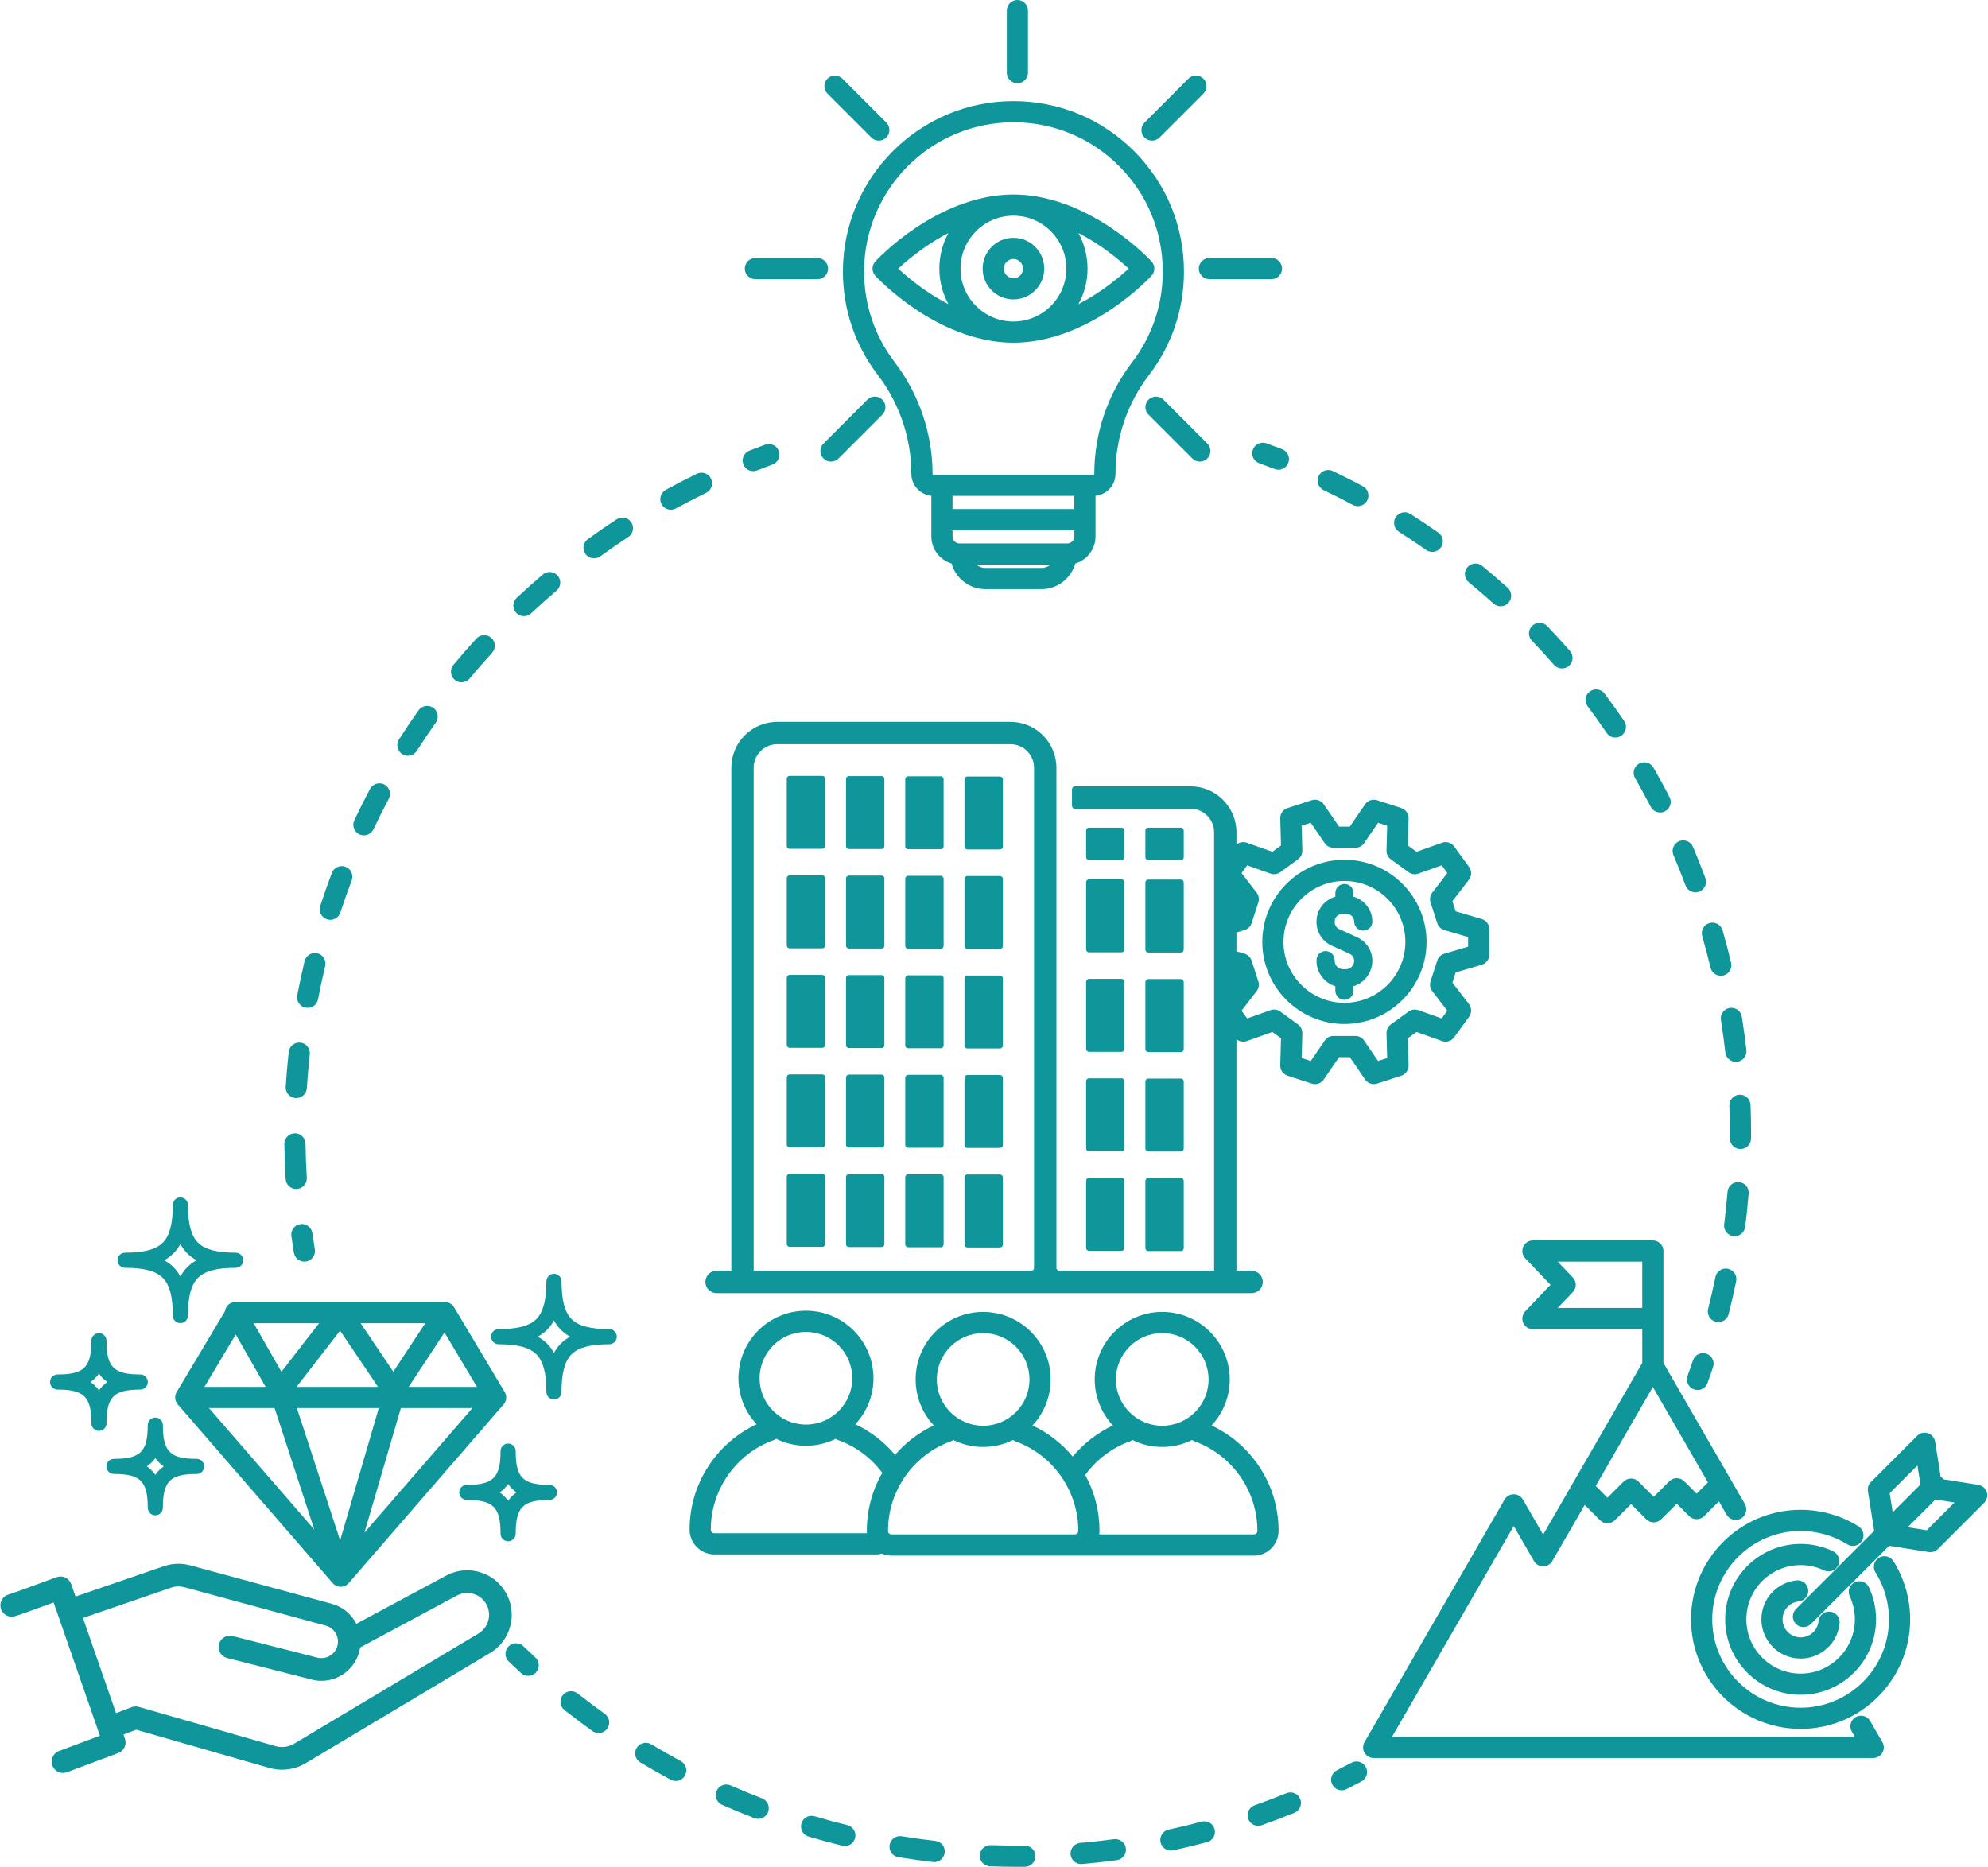 <?xml version="1.0" encoding="UTF-8" standalone="no"?><svg xmlns="http://www.w3.org/2000/svg" xmlns:xlink="http://www.w3.org/1999/xlink" fill="#0f969b" height="3588.2" preserveAspectRatio="xMidYMid meet" version="1" viewBox="89.9 205.9 3820.9 3588.2" width="3820.9" zoomAndPan="magnify"><g id="change1_1"><path d="M1670.32,1697.26h-62.81c-3.02,0-5.47,2.45-5.47,5.47v129.26c0,3.02,2.45,5.47,5.47,5.47h62.81c3.02,0,5.47-2.45,5.47-5.47 v-129.26C1675.79,1699.71,1673.34,1697.26,1670.32,1697.26z"/><path d="M1784.19,1697.67h-62.81c-3.02,0-5.47,2.45-5.47,5.47v129.26c0,3.02,2.45,5.47,5.47,5.47h62.81c3.02,0,5.47-2.45,5.47-5.47 v-129.26C1789.65,1700.12,1787.21,1697.67,1784.19,1697.67z"/><path d="M1898.05,1698.07h-62.81c-3.02,0-5.47,2.45-5.47,5.47v129.26c0,3.02,2.45,5.47,5.47,5.47h62.81c3.02,0,5.47-2.45,5.47-5.47 v-129.26C1903.52,1700.52,1901.07,1698.07,1898.05,1698.07z"/><path d="M2011.91,1698.48h-62.81c-3.02,0-5.47,2.45-5.47,5.47v129.26c0,3.02,2.45,5.47,5.47,5.47h62.81c3.02,0,5.47-2.45,5.47-5.47 v-129.26C2017.38,1700.93,2014.93,1698.48,2011.91,1698.48z"/><path d="M1670.32,1888.52h-62.81c-3.02,0-5.47,2.45-5.47,5.47v129.26c0,3.02,2.45,5.47,5.47,5.47h62.81c3.02,0,5.47-2.45,5.47-5.47 v-129.26C1675.79,1890.97,1673.34,1888.52,1670.32,1888.52z"/><path d="M1784.19,1888.92h-62.81c-3.02,0-5.47,2.45-5.47,5.47v129.26c0,3.02,2.45,5.47,5.47,5.47h62.81c3.02,0,5.47-2.45,5.47-5.47 v-129.26C1789.65,1891.37,1787.21,1888.92,1784.19,1888.92z"/><path d="M1898.05,1889.33h-62.81c-3.02,0-5.47,2.45-5.47,5.47v129.26c0,3.02,2.45,5.47,5.47,5.47h62.81c3.02,0,5.47-2.45,5.47-5.47 V1894.8C1903.52,1891.78,1901.07,1889.33,1898.05,1889.33z"/><path d="M2011.91,1889.73h-62.81c-3.02,0-5.47,2.45-5.47,5.47v129.26c0,3.02,2.45,5.47,5.47,5.47h62.81c3.02,0,5.47-2.45,5.47-5.47 V1895.2C2017.38,1892.18,2014.93,1889.73,2011.91,1889.73z"/><path d="M1670.32,2079.77h-62.81c-3.02,0-5.47,2.45-5.47,5.47v129.26c0,3.02,2.45,5.47,5.47,5.47h62.81c3.02,0,5.47-2.45,5.47-5.47 v-129.26C1675.79,2082.22,1673.34,2079.77,1670.32,2079.77z"/><path d="M1784.19,2080.18h-62.81c-3.02,0-5.47,2.45-5.47,5.47v129.26c0,3.02,2.45,5.47,5.47,5.47h62.81c3.02,0,5.47-2.45,5.47-5.47 v-129.26C1789.65,2082.63,1787.21,2080.18,1784.19,2080.18z"/><path d="M1898.05,2080.58h-62.81c-3.02,0-5.47,2.45-5.47,5.47v129.26c0,3.02,2.45,5.47,5.47,5.47h62.81c3.02,0,5.47-2.45,5.47-5.47 v-129.26C1903.52,2083.03,1901.07,2080.58,1898.05,2080.58z"/><path d="M2011.91,2080.99h-62.81c-3.02,0-5.47,2.45-5.47,5.47v129.26c0,3.02,2.45,5.47,5.47,5.47h62.81c3.02,0,5.47-2.45,5.47-5.47 v-129.26C2017.38,2083.44,2014.93,2080.99,2011.91,2080.99z"/><path d="M1670.32,2271.03h-62.81c-3.02,0-5.47,2.45-5.47,5.47v129.26c0,3.02,2.45,5.47,5.47,5.47h62.81c3.02,0,5.47-2.45,5.47-5.47 V2276.5C1675.79,2273.48,1673.34,2271.03,1670.32,2271.03z"/><path d="M1784.19,2271.43h-62.81c-3.02,0-5.47,2.45-5.47,5.47v129.26c0,3.02,2.45,5.47,5.47,5.47h62.81c3.02,0,5.47-2.45,5.47-5.47 V2276.9C1789.65,2273.88,1787.21,2271.43,1784.19,2271.43z"/><path d="M1898.05,2271.84h-62.81c-3.02,0-5.47,2.45-5.47,5.47v129.26c0,3.02,2.45,5.47,5.47,5.47h62.81c3.02,0,5.47-2.45,5.47-5.47 v-129.26C1903.52,2274.29,1901.07,2271.84,1898.05,2271.84z"/><path d="M2011.91,2272.24h-62.81c-3.02,0-5.47,2.45-5.47,5.47v129.26c0,3.02,2.45,5.47,5.47,5.47h62.81c3.02,0,5.47-2.45,5.47-5.47 v-129.26C2017.38,2274.69,2014.93,2272.24,2011.91,2272.24z"/><path d="M1670.32,2462.28h-62.81c-3.02,0-5.47,2.45-5.47,5.47v129.26c0,3.02,2.45,5.47,5.47,5.47h62.81c3.02,0,5.47-2.45,5.47-5.47 v-129.26C1675.79,2464.73,1673.34,2462.28,1670.32,2462.28z"/><path d="M1784.19,2462.69h-62.81c-3.02,0-5.47,2.45-5.47,5.47v129.26c0,3.02,2.45,5.47,5.47,5.47h62.81c3.02,0,5.47-2.45,5.47-5.47 v-129.26C1789.65,2465.14,1787.21,2462.69,1784.19,2462.69z"/><path d="M1898.05,2463.09h-62.81c-3.02,0-5.47,2.45-5.47,5.47v129.26c0,3.02,2.45,5.47,5.47,5.47h62.81c3.02,0,5.47-2.45,5.47-5.47 v-129.26C1903.52,2465.54,1901.07,2463.09,1898.05,2463.09z"/><path d="M2011.91,2463.5h-62.81c-3.02,0-5.47,2.45-5.47,5.47v129.26c0,3.02,2.45,5.47,5.47,5.47h62.81c3.02,0,5.47-2.45,5.47-5.47 v-129.26C2017.38,2465.95,2014.93,2463.5,2011.91,2463.5z"/><path d="M2177.43,2604.66c0,3.02,2.45,5.47,5.47,5.47h62.81c3.02,0,5.47-2.45,5.47-5.47V2475.4c0-3.02-2.45-5.47-5.47-5.47h-62.81 c-3.02,0-5.47,2.45-5.47,5.47V2604.66z"/><path d="M2291.29,2605.07c0,3.02,2.45,5.47,5.47,5.47h62.81c3.02,0,5.47-2.45,5.47-5.47v-129.26c0-3.02-2.45-5.47-5.47-5.47h-62.81 c-3.02,0-5.47,2.45-5.47,5.47V2605.07z"/><path d="M2177.43,2413.41c0,3.02,2.45,5.47,5.47,5.47h62.81c3.02,0,5.47-2.45,5.47-5.47v-129.26c0-3.02-2.45-5.47-5.47-5.47h-62.81 c-3.02,0-5.47,2.45-5.47,5.47V2413.41z"/><path d="M2291.29,2413.81c0,3.02,2.45,5.47,5.47,5.47h62.81c3.02,0,5.47-2.45,5.47-5.47v-129.26c0-3.02-2.45-5.47-5.47-5.47h-62.81 c-3.02,0-5.47,2.45-5.47,5.47V2413.81z"/><path d="M2177.43,2222.15c0,3.02,2.45,5.47,5.47,5.47h62.81c3.02,0,5.47-2.45,5.47-5.47v-129.26c0-3.02-2.45-5.47-5.47-5.47h-62.81 c-3.02,0-5.47,2.45-5.47,5.47V2222.15z"/><path d="M2291.29,2222.56c0,3.02,2.45,5.47,5.47,5.47h62.81c3.02,0,5.47-2.45,5.47-5.47V2093.3c0-3.02-2.45-5.47-5.47-5.47h-62.81 c-3.02,0-5.47,2.45-5.47,5.47V2222.56z"/><path d="M2177.43,2030.9c0,3.02,2.45,5.47,5.47,5.47h62.81c3.02,0,5.47-2.45,5.47-5.47v-129.26c0-3.02-2.45-5.47-5.47-5.47h-62.81 c-3.02,0-5.47,2.45-5.47,5.47V2030.9z"/><path d="M2291.29,2031.3c0,3.02,2.45,5.47,5.47,5.47h62.81c3.02,0,5.47-2.45,5.47-5.47v-129.26c0-3.02-2.45-5.47-5.47-5.47h-62.81 c-3.02,0-5.47,2.45-5.47,5.47V2031.3z"/><path d="M2182.9,1858.78h62.81c3.02,0,5.47-2.45,5.47-5.47v-51.06c0-3.02-2.45-5.47-5.47-5.47h-62.81c-3.02,0-5.47,2.45-5.47,5.47 v51.06C2177.43,1856.34,2179.88,1858.78,2182.9,1858.78z"/><path d="M2296.76,1859.19h62.81c3.02,0,5.47-2.45,5.47-5.47v-51.46c0-3.02-2.45-5.47-5.47-5.47h-62.81c-3.02,0-5.47,2.45-5.47,5.47 v51.46C2291.29,1856.74,2293.74,1859.19,2296.76,1859.19z"/><path d="M2155.47,3196h344.19c26.27,0,47.64-21.37,47.64-47.64c0-46.89-14.36-91.78-41.53-129.82 c-22.59-31.63-52.48-56.48-87.24-72.74c21.65-23.2,34.93-54.31,34.93-88.47c0-71.56-58.21-129.77-129.77-129.77 c-71.56,0-129.77,58.21-129.77,129.77c0,34.17,13.29,65.3,34.95,88.5c-29.68,13.97-56.22,34.51-77.26,59.78 c-21.13-25.51-47.41-45.84-77.28-59.81c21.65-23.2,34.93-54.31,34.93-88.47c0-71.56-58.21-129.77-129.77-129.77 c-71.55,0-129.77,58.21-129.77,129.77c0,34.16,13.28,65.28,34.93,88.47c-28.56,13.36-53.84,32.52-74.47,56.48 c-20.99-25.04-46.96-45.01-76.44-58.79c21.65-23.2,34.93-54.31,34.93-88.47c0-71.55-58.21-129.77-129.77-129.77 s-129.77,58.21-129.77,129.77c0,34.16,13.28,65.28,34.93,88.47c-34.76,16.25-64.65,41.11-87.24,72.73 c-27.17,38.04-41.53,82.93-41.53,129.82c0,26.27,21.37,47.64,47.64,47.64h313.31c2.9,0,5.66-0.62,8.16-1.71 c5.86,2.58,12.32,4.02,19.12,4.02H2155.47z M2323.71,2768.28c49.1,0,89.05,39.95,89.05,89.05c0,49.1-39.95,89.05-89.05,89.05 c-49.1,0-89.05-39.95-89.05-89.05C2234.66,2808.23,2274.61,2768.28,2323.71,2768.28z M2261.53,2976.31 c1.78-0.64,3.4-1.53,4.88-2.57c17.29,8.55,36.74,13.36,57.3,13.36c20.56,0,40.01-4.81,57.3-13.36c1.47,1.05,3.09,1.93,4.88,2.57 c72.2,26.1,120.7,95.24,120.7,172.04c0,3.82-3.1,6.92-6.92,6.92h-297.06c0.33-2.26,0.51-4.57,0.51-6.92 c0-37.97-9.42-74.63-27.43-107.41C2197.15,3011.47,2227.35,2988.67,2261.53,2976.31z M1979.51,2768.28 c49.1,0,89.05,39.95,89.05,89.05c0,49.1-39.95,89.05-89.05,89.05c-49.1,0-89.05-39.95-89.05-89.05 C1890.46,2808.23,1930.41,2768.28,1979.51,2768.28z M1638.92,2765.98c49.1,0,89.05,39.95,89.05,89.05 c0,49.1-39.95,89.05-89.05,89.05c-49.1,0-89.05-39.95-89.05-89.05C1549.87,2805.92,1589.82,2765.98,1638.92,2765.98z M1755.91,3148.36c0,1.56,0.08,3.09,0.23,4.61h-293.18c-3.82,0-6.92-3.1-6.92-6.92c0-76.81,48.51-145.95,120.7-172.04 c1.78-0.64,3.4-1.53,4.88-2.57c17.29,8.55,36.74,13.36,57.3,13.36c20.56,0,40.01-4.81,57.3-13.36c1.47,1.05,3.1,1.93,4.88,2.57 c33.84,12.23,62.98,33.95,84.52,62.88C1766.13,3070.68,1755.91,3108.81,1755.91,3148.36z M1796.63,3148.36 c0-76.81,48.51-145.95,120.7-172.04c1.78-0.64,3.4-1.53,4.88-2.57c17.29,8.55,36.74,13.36,57.3,13.36 c20.56,0,40.01-4.81,57.3-13.36c1.47,1.05,3.09,1.93,4.88,2.57c72.2,26.1,120.7,95.24,120.7,172.04c0,3.82-3.1,6.92-6.92,6.92 h-351.92C1799.74,3155.28,1796.63,3152.17,1796.63,3148.36z"/><path d="M2831.7,2016.32c0-87.03-70.8-157.84-157.84-157.84s-157.84,70.81-157.84,157.84c0,87.03,70.8,157.84,157.84,157.84 S2831.7,2103.35,2831.7,2016.32z M2673.86,2133.43c-64.58,0-117.11-52.54-117.11-117.11c0-64.58,52.54-117.11,117.11-117.11 s117.11,52.54,117.11,117.11C2790.98,2080.89,2738.44,2133.43,2673.86,2133.43z"/><path d="M2669.92,1962.47h7.89c8.16,0,14.79,6.64,14.79,14.79c0,9.64,7.81,17.45,17.45,17.45c9.64,0,17.45-7.81,17.45-17.45 c0-22.72-15.33-41.92-36.19-47.82v-7.07c0-9.64-7.81-17.45-17.45-17.45s-17.45,7.81-17.45,17.45v7.07 c-20.86,5.9-36.19,25.1-36.19,47.82v1.09c0,19.39,11.4,37.1,29.05,45.13l34.73,15.8c5.23,2.38,8.6,7.62,8.6,13.36 c0,8.95-7.28,16.24-16.24,16.24h-0.46c-0.67-0.08-1.35-0.13-2.04-0.13c-0.69,0-1.37,0.05-2.04,0.13h-0.46 c-8.95,0-16.24-7.28-16.24-16.24v-1.24c0-9.64-7.81-17.45-17.45-17.45s-17.45,7.81-17.45,17.45v1.24c0,23,15.26,42.49,36.19,48.9 v8.7c0,9.64,7.81,17.45,17.45,17.45s17.45-7.81,17.45-17.45v-8.7c20.93-6.41,36.19-25.91,36.19-48.9c0-19.39-11.4-37.1-29.05-45.13 l-34.73-15.8c-5.22-2.38-8.6-7.62-8.6-13.36v-1.09C2655.12,1969.11,2661.76,1962.47,2669.92,1962.47z"/><path d="M2684.14,2237.84l29.45,42.99c5.1,7.45,14.5,10.65,23.09,7.86l46.46-15.1c8.59-2.79,14.31-10.9,14.06-19.93l-1.44-52.09 l16.63-12.08l49.09,17.47c8.5,3.03,17.99,0.09,23.3-7.21l28.71-39.52c5.31-7.3,5.17-17.23-0.34-24.39l-31.78-41.3l6.35-19.54 l49.99-14.73c8.66-2.55,14.61-10.5,14.61-19.53v-48.85c0-9.03-5.95-16.98-14.61-19.53l-49.99-14.73l-6.35-19.54l31.78-41.29 c5.51-7.15,5.64-17.08,0.34-24.39l-28.71-39.52c-5.31-7.3-14.79-10.24-23.3-7.21l-49.09,17.47l-16.63-12.08l1.44-52.09 c0.25-9.03-5.47-17.14-14.06-19.93l-46.46-15.1c-8.59-2.79-17.99,0.41-23.09,7.86l-29.45,42.99h-20.55l-29.45-42.99 c-5.1-7.45-14.5-10.64-23.09-7.86l-46.46,15.1c-8.59,2.79-14.31,10.9-14.06,19.93l1.44,52.09l-16.62,12.08l-49.09-17.47 c-6.91-2.46-14.47-0.98-19.91,3.58v-23.6c0-48.76-39.53-88.29-88.29-88.29h-222.38c-3.02,0-5.47,2.45-5.47,5.47v32.01 c0,3.02,2.45,5.47,5.47,5.47h222.38c25.04,0,45.34,20.3,45.34,45.34v842.87h-297.62c-3.02,0-5.47-2.45-5.47-5.47v-961.39 c0-48.76-39.53-88.29-88.29-88.29h-448.24c-48.76,0-88.29,39.53-88.29,88.29v966.86h-28.36c-11.86,0-21.48,9.61-21.48,21.48 s9.61,21.48,21.48,21.48h1028.4c11.86,0,21.48-9.61,21.48-21.48s-9.62-21.48-21.48-21.48h-29.17v-445.14 c5.44,4.56,12.99,6.04,19.91,3.58l49.09-17.47l16.62,12.08l-1.44,52.09c-0.25,9.03,5.47,17.14,14.06,19.93l46.46,15.1 c2.07,0.67,4.19,1,6.29,1c6.58,0,12.93-3.2,16.8-8.85l29.45-42.99H2684.14z M2077.35,2643.05c0,3.02-2.45,5.47-5.47,5.47h-533.45 v-966.86c0-25.04,20.3-45.34,45.34-45.34h448.24c25.04,0,45.34,20.3,45.34,45.34V2643.05z M2466.34,1938.07l0.02,0.02l-0.02,0.06 V1938.07z M2466.34,2094.57v-0.08l0.02,0.06L2466.34,2094.57z M2636.06,2205.97l-26.91,39.28l-17.49-5.68l1.32-47.6 c0.19-6.71-2.95-13.09-8.39-17.04l-33.99-24.69c-5.43-3.95-12.46-4.96-18.79-2.71l-44.86,15.96l-10.81-14.88l29.04-37.73 c4.1-5.32,5.3-12.32,3.23-18.71l-12.98-39.95c-2.07-6.39-7.17-11.34-13.61-13.24l-15.47-4.56v-36.19l15.47-4.56 c6.44-1.9,11.54-6.85,13.61-13.24l12.98-39.95c2.08-6.39,0.87-13.39-3.23-18.71l-29.04-37.73l10.81-14.88l44.86,15.96 c6.33,2.25,13.36,1.24,18.79-2.71l33.99-24.69c5.43-3.95,8.57-10.32,8.38-17.04l-1.32-47.6l17.49-5.68l26.91,39.28 c3.8,5.54,10.08,8.85,16.8,8.85h42.01c6.72,0,13-3.31,16.8-8.85l26.91-39.28l17.49,5.68l-1.32,47.6 c-0.19,6.71,2.95,13.09,8.39,17.04l33.99,24.69c5.43,3.95,12.47,4.96,18.79,2.71l44.86-15.96l10.81,14.88l-29.04,37.73 c-4.1,5.32-5.3,12.32-3.23,18.71l12.98,39.96c2.08,6.39,7.17,11.34,13.61,13.24l45.67,13.45v18.4l-45.67,13.45 c-6.44,1.9-11.53,6.85-13.61,13.24l-12.98,39.96c-2.08,6.39-0.87,13.39,3.23,18.71l29.04,37.73l-10.81,14.88l-44.86-15.96 c-6.33-2.25-13.36-1.24-18.79,2.71l-33.99,24.69c-5.43,3.95-8.57,10.32-8.39,17.04l1.32,47.6l-17.49,5.68l-26.91-39.28 c-3.8-5.54-10.08-8.85-16.8-8.85h-42.01C2646.14,2197.12,2639.86,2200.43,2636.06,2205.97z"/><path d="M1061.5,3266.13c-11.37-19.2-29.49-33.02-51.01-38.91c-7.42-2.03-15.05-3.06-22.68-3.06c-14.22,0-28.38,3.64-40.91,10.49 l-172.1,92.39c-0.71-1.39-1.46-2.75-2.24-4.09c-10.04-17.03-26.08-29.27-45.16-34.45l-271.86-73.84 c-7.41-2.01-15.04-3.03-22.67-3.03c-9.54,0-18.99,1.58-28.07,4.71l-169.71,58.34l-8.32-23.95c-1.91-5.5-6.03-10.07-11.29-12.55 c-2.88-1.36-6.09-2.08-9.28-2.08c-2.6,0-5.15,0.46-7.59,1.36c-39.41,14.65-85.03,31.24-91.93,33.12 c-5.61,1.53-10.29,5.16-13.18,10.21c-2.89,5.05-3.63,10.92-2.1,16.54c2.58,9.45,11.22,16.06,21.01,16.06 c1.93,0,3.86-0.26,5.74-0.77c8.62-2.35,47.98-16.72,74.78-26.6l89,256.1l-78.61,29.43c-5.45,2.04-9.78,6.08-12.19,11.37 c-2.41,5.29-2.61,11.21-0.58,16.66c3.17,8.46,11.37,14.15,20.4,14.15c0,0,0,0,0,0c2.61,0,5.18-0.47,7.63-1.39l98.53-36.89 c11.17-4.18,16.86-16.28,12.94-27.55l-2.8-8.04l24.3-9.28l255.9,73.49c7.92,2.27,16.13,3.43,24.42,3.43 c16.1,0,31.87-4.34,45.61-12.55l353.32-211.22c19.88-11.52,34.04-30.1,39.87-52.33C1076.48,3309.12,1073.23,3285.94,1061.5,3266.13 z M1028.5,3320.35c-2.86,10.93-9.83,20.06-19.6,25.7l-353.8,211.5c-6.99,4.18-15.02,6.39-23.23,6.39c-4.22,0-8.4-0.59-12.42-1.74 l-262.89-75.5c-1.96-0.56-3.98-0.85-6.01-0.85c-2.67,0-5.28,0.48-7.78,1.43l-29.85,11.41l-63.55-182.88l169.57-58.29 c4.51-1.55,9.19-2.34,13.92-2.34c3.78,0,7.56,0.51,11.24,1.51l271.86,73.84c8.05,2.19,14.82,7.35,19.05,14.53 c4.24,7.19,5.48,15.61,3.49,23.71c-2.03,8.3-7.19,15.3-14.52,19.7c-4.96,2.98-10.59,4.55-16.29,4.55c-2.65,0-5.32-0.34-7.92-1 l-162.58-41.44c-1.77-0.45-3.58-0.68-5.39-0.68c-9.96,0-18.64,6.75-21.1,16.41c-1.44,5.64-0.59,11.5,2.38,16.5 c2.97,5,7.71,8.55,13.35,9.99l162.58,41.44c6.15,1.57,12.46,2.37,18.74,2.37c13.54,0,26.9-3.72,38.65-10.77 c17.37-10.43,29.6-27.01,34.42-46.69c0.53-2.17,0.97-4.38,1.31-6.61l185.58-99.63c6.19-3.39,13.15-5.19,20.13-5.19 c3.74,0,7.49,0.51,11.14,1.51c10.56,2.89,19.45,9.67,25.03,19.1C1029.77,3298.05,1031.36,3309.42,1028.5,3320.35z"/><path d="M543.25,2708.57c-3.7-0.16-7.49,0.67-10.94,2.64c-5.77,3.29-9.29,8.99-10.08,15.11l-92.77,155.24 c-0.07,0.11-0.13,0.23-0.19,0.35c-0.11,0.19-0.21,0.38-0.32,0.57c-0.13,0.24-0.25,0.48-0.36,0.73c-0.06,0.12-0.12,0.23-0.17,0.35 c-0.03,0.07-0.05,0.14-0.08,0.2c-0.12,0.26-0.22,0.52-0.33,0.79c-0.07,0.18-0.14,0.35-0.21,0.53c-0.1,0.27-0.19,0.55-0.27,0.83 c-0.05,0.17-0.11,0.34-0.16,0.52c-0.09,0.3-0.16,0.61-0.23,0.91c-0.04,0.15-0.08,0.3-0.11,0.45c-0.1,0.45-0.18,0.9-0.24,1.35 c-0.02,0.14-0.03,0.28-0.05,0.42c-0.04,0.32-0.08,0.64-0.1,0.96c-0.01,0.19-0.02,0.38-0.02,0.56c-0.01,0.28-0.03,0.55-0.03,0.82 c0,0.2,0.01,0.39,0.01,0.59c0.01,0.27,0.01,0.53,0.03,0.8c0.01,0.2,0.03,0.4,0.05,0.6c0.02,0.26,0.05,0.53,0.09,0.79 c0.03,0.2,0.06,0.4,0.09,0.59c0.04,0.26,0.09,0.52,0.14,0.78c0.04,0.2,0.08,0.4,0.13,0.59c0.06,0.25,0.12,0.51,0.19,0.76 c0.05,0.2,0.11,0.4,0.17,0.6c0.08,0.24,0.16,0.49,0.24,0.73c0.07,0.2,0.14,0.4,0.22,0.6c0.09,0.23,0.19,0.46,0.29,0.69 c0.09,0.2,0.17,0.4,0.27,0.6c0.1,0.22,0.22,0.44,0.33,0.66c0.1,0.2,0.2,0.4,0.31,0.6c0.03,0.05,0.06,0.11,0.09,0.17 c0.09,0.17,0.2,0.32,0.3,0.49c0.11,0.18,0.22,0.37,0.34,0.55c0.16,0.25,0.33,0.48,0.5,0.72c0.1,0.14,0.2,0.29,0.3,0.43 c0.26,0.34,0.53,0.68,0.8,1c0.03,0.03,0.05,0.06,0.08,0.09l0.01,0.01c0.01,0.01,0.02,0.02,0.02,0.03l297.68,343.43 c0.02,0.02,0.03,0.04,0.05,0.06l0.01,0.01c0.01,0.01,0.01,0.01,0.02,0.02c0.42,0.49,0.88,0.95,1.34,1.39 c0.13,0.12,0.26,0.24,0.39,0.36c0.39,0.35,0.8,0.69,1.22,1.01c0.11,0.08,0.22,0.17,0.33,0.26c0.52,0.38,1.06,0.74,1.61,1.07 c0.12,0.07,0.25,0.14,0.37,0.21c0.45,0.26,0.91,0.5,1.39,0.72c0.16,0.08,0.32,0.15,0.48,0.22c0.55,0.24,1.11,0.47,1.69,0.67 c0.04,0.01,0.08,0.03,0.13,0.05c0.62,0.21,1.26,0.38,1.9,0.52c0.16,0.04,0.32,0.06,0.48,0.1c0.5,0.1,1,0.18,1.51,0.25 c0.18,0.02,0.36,0.05,0.54,0.06c0.66,0.06,1.32,0.11,1.98,0.11c0,0,0,0,0,0c0,0,0,0,0,0s0,0,0,0c0.11,0,0.21,0,0.32,0 c0.6-0.01,1.2-0.05,1.79-0.11c0.12-0.01,0.24-0.03,0.36-0.05c0.55-0.07,1.09-0.15,1.62-0.26c0.18-0.04,0.36-0.08,0.53-0.12 c0.52-0.12,1.04-0.26,1.54-0.42c0.12-0.04,0.25-0.07,0.37-0.11c0.62-0.21,1.24-0.45,1.84-0.72c0.11-0.05,0.21-0.1,0.32-0.16 c0.49-0.23,0.96-0.48,1.43-0.75c0.16-0.09,0.32-0.19,0.49-0.29c0.46-0.28,0.91-0.58,1.34-0.89c0.1-0.07,0.2-0.14,0.3-0.21 c0.52-0.39,1.02-0.81,1.5-1.25c0.12-0.11,0.23-0.22,0.34-0.33c0.38-0.36,0.74-0.74,1.09-1.13c0.07-0.08,0.15-0.14,0.22-0.22 l297.74-343.49c0.01-0.01,0.02-0.02,0.03-0.03l0.01-0.01c0.03-0.03,0.05-0.06,0.08-0.09c0.28-0.32,0.55-0.66,0.8-1 c0.11-0.14,0.2-0.29,0.3-0.43c0.17-0.24,0.34-0.48,0.5-0.72c0.12-0.18,0.23-0.37,0.34-0.55c0.1-0.16,0.2-0.32,0.3-0.49 c0.03-0.05,0.06-0.11,0.09-0.17c0.11-0.2,0.21-0.4,0.31-0.6c0.11-0.22,0.22-0.44,0.33-0.66c0.09-0.2,0.18-0.4,0.27-0.6 c0.1-0.23,0.2-0.46,0.29-0.69c0.08-0.2,0.15-0.4,0.22-0.6c0.08-0.24,0.17-0.48,0.24-0.73c0.06-0.2,0.12-0.4,0.17-0.6 c0.07-0.25,0.13-0.5,0.19-0.76c0.05-0.2,0.09-0.4,0.13-0.59c0.05-0.26,0.1-0.52,0.14-0.78c0.03-0.2,0.06-0.4,0.09-0.59 c0.03-0.26,0.06-0.52,0.09-0.79c0.02-0.2,0.04-0.4,0.05-0.6c0.02-0.27,0.02-0.53,0.03-0.8c0-0.2,0.01-0.39,0.01-0.59 c0-0.28-0.02-0.55-0.03-0.82c-0.01-0.19-0.01-0.38-0.02-0.56c-0.02-0.32-0.06-0.64-0.1-0.96c-0.02-0.14-0.03-0.28-0.05-0.42 c-0.06-0.45-0.15-0.91-0.24-1.35c-0.03-0.15-0.07-0.3-0.11-0.45c-0.07-0.3-0.14-0.61-0.23-0.91c-0.05-0.17-0.11-0.34-0.16-0.52 c-0.09-0.28-0.18-0.56-0.27-0.83c-0.06-0.18-0.14-0.35-0.21-0.53c-0.1-0.26-0.21-0.53-0.33-0.79c-0.03-0.07-0.05-0.14-0.08-0.2 c-0.05-0.12-0.12-0.23-0.17-0.35c-0.12-0.24-0.24-0.49-0.36-0.73c-0.1-0.19-0.21-0.38-0.32-0.57c-0.07-0.11-0.12-0.23-0.19-0.35 l-97.47-163.11c-0.1-0.17-0.22-0.34-0.33-0.51c-0.11-0.17-0.22-0.35-0.33-0.52c-0.3-0.44-0.61-0.86-0.94-1.27 c-0.12-0.15-0.25-0.3-0.38-0.45c-0.28-0.33-0.57-0.65-0.87-0.96c-0.11-0.12-0.22-0.24-0.34-0.35c-0.41-0.4-0.84-0.79-1.28-1.15 c-0.11-0.09-0.22-0.18-0.33-0.26c-0.47-0.37-0.95-0.73-1.45-1.06c-0.01-0.01-0.02-0.02-0.03-0.02c0,0-0.01,0-0.01-0.01 c-0.51-0.34-1.04-0.64-1.58-0.93c-0.13-0.07-0.27-0.14-0.4-0.21c-0.51-0.26-1.02-0.5-1.55-0.71c-0.14-0.06-0.29-0.11-0.44-0.16 c-0.4-0.15-0.81-0.29-1.22-0.42c-0.2-0.06-0.39-0.12-0.59-0.18c-0.51-0.14-1.02-0.26-1.53-0.36c-0.19-0.04-0.39-0.06-0.59-0.1 c-0.39-0.06-0.77-0.12-1.16-0.16c-0.2-0.02-0.4-0.04-0.6-0.06c-0.5-0.04-1.01-0.06-1.52-0.06h-0.18c-0.03,0-0.05,0-0.08,0H544.41 C544.02,2708.53,543.64,2708.55,543.25,2708.57z M542.98,2770.97l57.48,100.67H482.82L542.98,2770.97z M491.53,2912.37h126.12 l76.36,233.59L491.53,2912.37z M743.62,3166.68l-83.13-254.31h157.45L743.62,3166.68z M790.41,3151.73l69.95-239.36h137.53 L790.41,3151.73z M1006.6,2871.65H875.39l68.79-104.46L1006.6,2871.65z M907.23,2749.25l-61.39,93.22l-62.85-93.22H907.23z M816.4,2871.65H659.83l83.73-108.03L816.4,2871.65z M703.17,2749.25l-72.37,93.38l-53.32-93.38H703.17z"/><path d="M330.31,2642.81c36.25,0,59.27,6.13,72.45,19.31c13.17,13.17,19.31,36.19,19.31,72.45c0,8.03,6.51,14.54,14.54,14.54 c8.03,0,14.54-6.51,14.54-14.54c0-36.25,6.13-59.28,19.31-72.45c13.17-13.17,36.19-19.31,72.45-19.31 c8.03,0,14.54-6.51,14.54-14.54s-6.51-14.54-14.54-14.54c-36.25,0-59.27-6.13-72.45-19.31c-13.17-13.17-19.31-36.19-19.31-72.45 c0-8.03-6.51-14.54-14.54-14.54c-8.03,0-14.54,6.51-14.54,14.54c0,36.25-6.13,59.27-19.31,72.45 c-13.17,13.17-36.19,19.31-72.45,19.31c-8.03,0-14.54,6.51-14.54,14.54S322.27,2642.81,330.31,2642.81z M436.6,2597.04 c7.34,13.6,17.63,23.89,31.23,31.23c-13.6,7.34-23.89,17.63-31.23,31.23c-7.34-13.6-17.63-23.89-31.23-31.23 C418.97,2620.93,429.26,2610.64,436.6,2597.04z"/><path d="M1260.9,2760.62c-36.25,0-59.27-6.13-72.45-19.31c-13.17-13.17-19.31-36.19-19.31-72.45c0-8.03-6.51-14.54-14.54-14.54 c-8.03,0-14.54,6.51-14.54,14.54c0,36.25-6.13,59.28-19.31,72.45c-13.17,13.17-36.19,19.31-72.45,19.31 c-8.03,0-14.54,6.51-14.54,14.54s6.51,14.54,14.54,14.54c36.25,0,59.27,6.13,72.45,19.31c13.17,13.17,19.31,36.19,19.31,72.45 c0,8.03,6.51,14.54,14.54,14.54c8.03,0,14.54-6.51,14.54-14.54c0-36.25,6.13-59.28,19.31-72.45 c13.17-13.17,36.19-19.31,72.45-19.31c8.03,0,14.54-6.51,14.54-14.54S1268.93,2760.62,1260.9,2760.62z M1154.6,2806.39 c-7.34-13.6-17.63-23.89-31.23-31.23c13.6-7.34,23.89-17.63,31.23-31.23c7.34,13.6,17.63,23.89,31.23,31.23 C1172.23,2782.5,1161.94,2792.79,1154.6,2806.39z"/><path d="M200.65,2876.84c50.94,0,64.89,13.95,64.89,64.89c0,8.03,6.51,14.54,14.54,14.54c8.03,0,14.54-6.51,14.54-14.54 c0-50.94,13.95-64.89,64.89-64.89c8.03,0,14.54-6.51,14.54-14.54c0-8.03-6.51-14.54-14.54-14.54c-50.94,0-64.89-13.95-64.89-64.89 c0-8.03-6.51-14.54-14.54-14.54c-8.03,0-14.54,6.51-14.54,14.54c0,50.94-13.95,64.89-64.89,64.89c-8.03,0-14.54,6.51-14.54,14.54 C186.1,2870.33,192.62,2876.84,200.65,2876.84z M272.76,2854.97c2.71-2.71,5.15-5.64,7.33-8.84c2.18,3.2,4.62,6.13,7.33,8.84 c2.71,2.71,5.64,5.15,8.84,7.33c-3.19,2.18-6.13,4.62-8.84,7.33c-2.71,2.71-5.15,5.64-7.33,8.84c-2.18-3.2-4.62-6.13-7.33-8.84 s-5.64-5.15-8.84-7.33C267.11,2860.12,270.05,2857.68,272.76,2854.97z"/><path d="M1145.93,3059.94c-50.94,0-64.89-13.95-64.89-64.89c0-8.03-6.51-14.54-14.54-14.54c-8.03,0-14.54,6.51-14.54,14.54 c0,50.94-13.95,64.89-64.89,64.89c-8.03,0-14.54,6.51-14.54,14.54c0,8.03,6.51,14.54,14.54,14.54c50.94,0,64.89,13.95,64.89,64.89 c0,8.03,6.51,14.54,14.54,14.54c8.03,0,14.54-6.51,14.54-14.54c0-50.94,13.95-64.89,64.89-64.89c8.03,0,14.54-6.51,14.54-14.54 C1160.47,3066.45,1153.96,3059.94,1145.93,3059.94z M1073.82,3081.81c-2.71,2.71-5.15,5.64-7.33,8.84 c-2.18-3.2-4.62-6.13-7.33-8.84c-2.71-2.71-5.64-5.15-8.84-7.33c3.19-2.18,6.13-4.62,8.84-7.33c2.71-2.71,5.15-5.64,7.33-8.84 c2.18,3.19,4.62,6.13,7.33,8.84s5.64,5.15,8.84,7.33C1079.46,3076.67,1076.53,3079.11,1073.82,3081.81z"/><path d="M402.95,2945.09c0-8.03-6.51-14.54-14.54-14.54c-8.03,0-14.54,6.51-14.54,14.54c0,50.94-13.95,64.89-64.89,64.89 c-8.03,0-14.54,6.51-14.54,14.54s6.51,14.54,14.54,14.54c50.94,0,64.89,13.95,64.89,64.89c0,8.03,6.51,14.54,14.54,14.54 c8.03,0,14.54-6.51,14.54-14.54c0-50.94,13.95-64.89,64.89-64.89c8.03,0,14.54-6.51,14.54-14.54s-6.51-14.54-14.54-14.54 C416.9,3009.98,402.95,2996.03,402.95,2945.09z M395.74,3031.85c-2.71,2.71-5.15,5.64-7.33,8.84c-2.18-3.19-4.62-6.13-7.33-8.84 c-2.71-2.71-5.64-5.15-8.84-7.33c3.19-2.18,6.13-4.62,8.84-7.33c2.71-2.71,5.15-5.64,7.33-8.84c2.18,3.2,4.62,6.13,7.33,8.84 s5.64,5.15,8.84,7.33C401.38,3026.71,398.45,3029.14,395.74,3031.85z"/><path d="M1777.13,926.78c41.52,54.33,64.39,121.76,64.39,189.86c0,22.01,16.9,40.15,38.4,42.13v78.2 c0,24.58,16.43,45.38,38.88,52.03c7.94,28.42,34.05,49.33,64.96,49.33h107.86c30.91,0,57.02-20.91,64.96-49.33 c22.45-6.65,38.88-27.45,38.88-52.03v-78.2c21.5-1.98,38.4-20.12,38.4-42.13v-0.77c0-67.77,22.76-134.78,64.09-188.69 c44.15-57.59,67.49-126.48,67.49-199.23c0-87.44-34.02-169.68-95.8-231.56c-61.77-61.87-143.94-96.03-231.36-96.19 c-0.2,0-0.39,0-0.59,0c-180.22,0-327.2,146.45-327.75,326.73C1709.73,799.87,1732.96,868.97,1777.13,926.78z M2091.63,1297.6 h-107.86c-6.59,0-12.64-2.4-17.3-6.37h142.47C2104.27,1295.2,2098.22,1297.6,2091.63,1297.6z M2154.75,1236.97 c0,7.47-6.08,13.54-13.54,13.54h-2.48h-202.05h-2.48c-7.47,0-13.54-6.07-13.54-13.54v-11.88h234.1V1236.97z M2154.75,1184.37 h-234.1v-25.42h234.1V1184.37z M2037.7,440.92c0.16,0,0.35,0,0.51,0c76.56,0.14,148.51,30.05,202.61,84.24 c54.1,54.19,83.9,126.21,83.9,202.79c0,63.7-20.43,124.03-59.08,174.45c-46.75,60.98-72.49,136.79-72.49,213.46v0.77 c0,0.88-0.72,1.6-1.6,1.6h-16.44h-274.82h-16.44c-0.88,0-1.6-0.72-1.6-1.6c0-76.98-25.84-153.19-72.75-214.58 c-38.67-50.61-59.01-111.12-58.82-175C1751.15,569.16,1879.86,440.92,2037.7,440.92z"/><path d="M2394,722.18c0,11.24,9.12,20.36,20.36,20.36h119.28c11.24,0,20.36-9.12,20.36-20.36c0-11.24-9.12-20.36-20.36-20.36 h-119.28C2403.11,701.82,2394,710.94,2394,722.18z"/><path d="M1541.75,742.54h119.28c11.24,0,20.36-9.12,20.36-20.36c0-11.24-9.12-20.36-20.36-20.36h-119.28 c-11.24,0-20.36,9.12-20.36,20.36C1521.39,733.43,1530.51,742.54,1541.75,742.54z"/><path d="M2326.06,974.13c-7.95-7.95-20.84-7.95-28.79,0c-7.95,7.95-7.95,20.84,0,28.79l84.35,84.35c3.98,3.98,9.19,5.96,14.4,5.96 c5.21,0,10.42-1.99,14.4-5.96c7.95-7.95,7.95-20.84,0-28.79L2326.06,974.13z"/><path d="M1764.58,470.24c3.98,3.98,9.19,5.96,14.4,5.96c5.21,0,10.42-1.99,14.4-5.96c7.95-7.95,7.95-20.84,0-28.79l-84.35-84.35 c-7.95-7.95-20.84-7.95-28.79,0c-7.95,7.95-7.95,20.84,0,28.79L1764.58,470.24z"/><path d="M2045.32,365.88c11.24,0,20.36-9.12,20.36-20.36V226.24c0-11.24-9.12-20.36-20.36-20.36s-20.36,9.12-20.36,20.36v119.28 C2024.96,356.77,2034.08,365.88,2045.32,365.88z"/><path d="M2304.04,476.2c5.21,0,10.42-1.99,14.4-5.96l84.35-84.35c7.95-7.95,7.95-20.84,0-28.79c-7.95-7.95-20.84-7.95-28.79,0 l-84.35,84.35c-7.95,7.95-7.95,20.84,0,28.79C2293.62,474.22,2298.83,476.2,2304.04,476.2z"/><path d="M1756.96,974.13l-84.35,84.35c-7.95,7.95-7.95,20.84,0,28.79c3.98,3.98,9.19,5.96,14.4,5.96s10.42-1.99,14.4-5.96 l84.35-84.35c7.95-7.95,7.95-20.84,0-28.79C1777.8,966.18,1764.91,966.18,1756.96,974.13z"/><path d="M1772.23,735.96c1.21,1.32,30.2,32.65,76.99,64.14c62.68,42.2,127.86,64.5,188.48,64.5s125.8-22.3,188.48-64.5 c46.78-31.5,75.77-62.83,76.99-64.14c7.16-7.79,7.16-19.76,0-27.55c-1.21-1.32-30.2-32.65-76.99-64.14 c-62.68-42.2-127.86-64.5-188.48-64.5s-125.8,22.3-188.48,64.5c-46.78,31.5-75.77,62.83-76.99,64.14 C1765.07,716.2,1765.07,728.17,1772.23,735.96z M2162.63,653.87c14.94,7.68,28.41,15.87,39.98,23.62 c24.79,16.61,44.35,33.39,56.53,44.69c-18.1,16.77-52.54,45.67-96.55,68.39c11.17-20.31,17.53-43.62,17.53-68.39 C2180.12,697.44,2173.77,674.16,2162.63,653.87z M2034.87,620.53c0.94-0.01,1.88-0.04,2.82-0.04c0.94,0,1.88,0.03,2.82,0.04 c54.77,1.5,98.87,46.52,98.87,101.66c0,56.08-45.62,101.7-101.7,101.7c-0.94,0-1.88-0.03-2.82-0.04 c-54.78-1.5-98.87-46.52-98.87-101.66C1936,667.05,1980.1,622.03,2034.87,620.53z M1872.79,677.49 c11.57-7.75,25.04-15.94,39.98-23.62c-11.14,20.29-17.49,43.58-17.49,68.32c0,24.74,6.35,48.02,17.49,68.32 c-14.94-7.68-28.41-15.87-39.98-23.62c-24.8-16.61-44.36-33.4-56.54-44.7C1828.43,710.88,1847.99,694.1,1872.79,677.49z"/><path d="M2037.7,781.38c32.64,0,59.2-26.56,59.2-59.2c0-32.64-26.56-59.2-59.2-59.2c-32.64,0-59.2,26.56-59.2,59.2 C1978.5,754.83,2005.06,781.38,2037.7,781.38z M2037.7,703.71c10.19,0,18.48,8.29,18.48,18.48c0,10.19-8.29,18.48-18.48,18.48 s-18.48-8.29-18.48-18.48C2019.22,712,2027.51,703.71,2037.7,703.71z"/><path d="M3684.3,3513.78c-5.62-9.74-18.07-13.08-27.81-7.45c-9.74,5.62-13.08,18.07-7.45,27.81l5.85,10.13h-889.54l233.92-405.16 l38.89,67.35c3.64,6.3,10.36,10.18,17.63,10.18s14-3.88,17.63-10.18l62.31-107.92l29.31,29.31c3.98,3.98,9.19,5.96,14.4,5.96 s10.42-1.99,14.4-5.96l30.95-30.95l29.2,29.2c7.95,7.95,20.84,7.95,28.79,0l29.86-29.86l23.8,23.8c3.82,3.82,9,5.96,14.4,5.96 c5.4,0,10.58-2.15,14.4-5.96l28.35-28.35l14.76,25.57c5.62,9.74,18.07,13.08,27.81,7.45c9.74-5.62,13.08-18.07,7.45-27.81 L3287,2825.63v-215.1c0-11.24-9.12-20.36-20.36-20.36h-230.48c-8.15,0-15.51,4.86-18.72,12.35c-3.21,7.49-1.64,16.17,3.99,22.07 l48.55,50.86l-48.54,50.86c-5.63,5.89-7.2,14.58-3.99,22.07c3.21,7.49,10.57,12.35,18.72,12.35h210.12v64.91l-190.49,329.94 l-38.89-67.35c-3.64-6.3-10.36-10.18-17.63-10.18s-14,3.88-17.63,10.18l-269.18,466.24c-3.64,6.3-3.64,14.06,0,20.36 s10.36,10.18,17.63,10.18h960.07c7.27,0,14-3.88,17.63-10.18c3.64-6.3,3.64-14.06,0-20.36L3684.3,3513.78z M3083.74,2719.99 l29.11-30.5c7.51-7.87,7.51-20.25,0-28.12l-29.11-30.5h162.54v89.11H3083.74z M3266.64,2871.8l105.9,183.42 c-0.23,0.21-0.46,0.4-0.68,0.62l-21.01,21.01l-23.8-23.8c-3.82-3.82-9-5.96-14.4-5.96s-10.58,2.15-14.4,5.96l-29.86,29.86 l-29.2-29.2c-7.95-7.95-20.84-7.95-28.79,0l-30.95,30.95l-22.62-22.62L3266.64,2871.8z"/><path d="M3547.06,3284.05c11.19-1.14,19.33-11.13,18.2-22.31c-1.14-11.19-11.12-19.34-22.31-18.2 c-38.57,3.92-67.66,36.14-67.66,74.95c0,41.54,33.8,75.34,75.34,75.34c38.9,0,71.13-29.16,74.97-67.84 c1.11-11.19-7.06-21.16-18.25-22.27c-11.2-1.11-21.16,7.06-22.27,18.25c-1.76,17.75-16.57,31.13-34.44,31.13 c-19.09,0-34.62-15.53-34.62-34.61C3516.01,3300.65,3529.36,3285.84,3547.06,3284.05z"/><path d="M3622.75,3214.78c4.86-10.14,0.57-22.3-9.57-27.16c-19.62-9.39-40.66-14.15-62.55-14.15 c-79.96,0-145.01,65.05-145.01,145.01c0,79.96,65.05,145,145.01,145c79.96,0,145-65.05,145-145c0-21.56-4.62-42.31-13.74-61.69 c-4.79-10.17-16.92-14.54-27.09-9.75c-10.17,4.79-14.54,16.92-9.75,27.09c6.55,13.91,9.87,28.83,9.87,44.34 c0,57.5-46.78,104.28-104.28,104.28s-104.28-46.78-104.28-104.28c0-57.5,46.78-104.28,104.28-104.28 c15.75,0,30.88,3.42,44.97,10.16C3605.74,3229.22,3617.89,3224.93,3622.75,3214.78z"/><path d="M3700.96,3200.17c-9.52,5.98-12.39,18.55-6.41,28.07c16.96,26.99,25.92,58.19,25.92,90.24 c0,93.66-76.19,169.85-169.85,169.85s-169.85-76.19-169.85-169.85s76.19-169.85,169.85-169.85c31.86,0,62.91,8.87,89.79,25.65 c9.54,5.95,22.1,3.05,28.05-6.49c5.95-9.54,3.05-22.1-6.49-28.05c-33.35-20.82-71.86-31.82-111.36-31.82 c-116.11,0-210.57,94.46-210.57,210.57c0,116.11,94.46,210.57,210.57,210.57c116.11,0,210.57-94.46,210.57-210.57 c0-39.72-11.12-78.42-32.16-111.9C3723.05,3197.06,3710.48,3194.19,3700.96,3200.17z"/><path d="M3908.41,3073.74c-2.37-7.28-8.62-12.62-16.18-13.82l-67.04-10.6c-0.71-1.05-1.52-2.05-2.45-2.98 c-0.93-0.93-1.93-1.74-2.98-2.45l-10.6-67.04c-1.2-7.56-6.53-13.82-13.82-16.18c-7.28-2.37-15.28-0.45-20.69,4.97l-88.96,88.96 c-4.61,4.61-6.73,11.14-5.71,17.58l12.03,76.11l-150.35,150.35c-7.95,7.95-7.95,20.84,0,28.79c3.98,3.98,9.19,5.96,14.4,5.96 s10.42-1.99,14.4-5.96l150.35-150.35l76.11,12.03c1.06,0.17,2.12,0.25,3.18,0.25c5.36,0,10.55-2.12,14.4-5.96l88.96-88.96 C3908.86,3089.01,3910.78,3081.02,3908.41,3073.74z M3721.82,3076.05l53.36-53.36l5.79,36.62l-53.36,53.36L3721.82,3076.05z M3793.02,3147.26l-36.62-5.79l53.36-53.36l36.62,5.79L3793.02,3147.26z"/><path d="M674.86,2630.9c1.09,0,2.2-0.09,3.31-0.27c11.1-1.82,18.62-12.28,16.81-23.38c-1.69-10.32-3.28-20.81-4.73-31.16 c-1.56-11.14-11.85-18.9-22.99-17.34c-11.14,1.56-18.9,11.85-17.34,22.99c1.49,10.66,3.13,21.46,4.87,32.09 C656.42,2623.81,665.06,2630.9,674.86,2630.9z"/><path d="M1379.31,1185.66c3.31,0,6.66-0.81,9.77-2.51c19.01-10.42,38.52-20.51,57.99-29.99c10.11-4.93,14.31-17.11,9.39-27.22 c-4.92-10.11-17.11-14.31-27.22-9.39c-20.05,9.77-40.15,20.16-59.72,30.89c-9.86,5.4-13.48,17.78-8.07,27.64 C1365.14,1181.84,1372.11,1185.66,1379.31,1185.66z"/><path d="M1275.11,1204.07c-18.67,12.21-37.31,25.05-55.39,38.15c-9.11,6.6-11.14,19.33-4.54,28.43c3.98,5.5,10.2,8.42,16.51,8.42 c4.14,0,8.32-1.26,11.93-3.87c17.57-12.73,35.66-25.19,53.79-37.05c9.41-6.16,12.05-18.77,5.89-28.19 C1297.14,1200.55,1284.52,1197.91,1275.11,1204.07z"/><path d="M780.61,1809.54c2.81,1.33,5.78,1.96,8.69,1.96c7.63,0,14.94-4.31,18.42-11.66c9.28-19.61,19.16-39.27,29.37-58.42 c5.29-9.92,1.53-22.26-8.39-27.55c-9.92-5.29-22.26-1.53-27.55,8.39c-10.52,19.73-20.69,39.97-30.25,60.17 C766.11,1792.59,770.45,1804.73,780.61,1809.54z"/><path d="M677.38,2142.84c1.29,0.25,2.57,0.36,3.83,0.36c9.58,0,18.12-6.79,19.98-16.55c4.06-21.31,8.69-42.8,13.77-63.87 c2.63-10.93-4.09-21.93-15.03-24.56c-10.93-2.63-21.93,4.1-24.56,15.03c-5.23,21.7-10,43.83-14.18,65.78 C659.09,2130.08,666.33,2140.74,677.38,2142.84z"/><path d="M718.4,1972.95c2.1,0.68,4.22,1.01,6.31,1.01c8.58,0,16.55-5.46,19.35-14.06c6.73-20.64,14.05-41.39,21.77-61.69 c4-10.51-1.29-22.27-11.8-26.27c-10.51-4-22.27,1.29-26.27,11.8c-7.95,20.9-15.49,42.28-22.42,63.54 C701.87,1957.98,707.71,1969.47,718.4,1972.95z"/><path d="M658.07,2316.52c0.43,0.03,0.87,0.04,1.29,0.04c10.66,0,19.62-8.3,20.3-19.09c1.36-21.67,3.26-43.57,5.64-65.1 c1.24-11.18-6.82-21.24-18-22.47c-11.18-1.24-21.24,6.82-22.47,18c-2.45,22.17-4.4,44.72-5.8,67.03 C638.32,2306.14,646.85,2315.81,658.07,2316.52z"/><path d="M1096.87,1390.23c4.98,0,9.98-1.82,13.91-5.49c15.84-14.82,32.24-29.45,48.76-43.5c8.57-7.28,9.61-20.13,2.32-28.7 c-7.29-8.57-20.14-9.6-28.7-2.32c-17.01,14.46-33.9,29.53-50.2,44.79c-8.21,7.68-8.64,20.57-0.96,28.78 C1086.01,1388.07,1091.43,1390.23,1096.87,1390.23z"/><path d="M659.21,2491.3c0.42,0,0.84-0.01,1.27-0.04c11.22-0.69,19.76-10.34,19.08-21.57c-1.33-21.62-2.16-43.6-2.47-65.32 c-0.16-11.15-9.24-20.07-20.35-20.07c-0.1,0-0.2,0-0.29,0c-11.24,0.16-20.23,9.4-20.07,20.65c0.32,22.35,1.17,44.98,2.54,67.24 C639.57,2482.98,648.54,2491.3,659.21,2491.3z"/><path d="M862.94,1655.32c3.39,2.17,7.19,3.2,10.93,3.2c6.72,0,13.3-3.33,17.18-9.41c11.67-18.29,23.94-36.54,36.47-54.26 c6.49-9.18,4.32-21.89-4.86-28.38c-9.18-6.49-21.89-4.32-28.38,4.86c-12.9,18.24-25.54,37.04-37.56,55.87 C850.68,1636.68,853.46,1649.27,862.94,1655.32z"/><path d="M963.96,1512.67c3.8,3.16,8.42,4.7,13,4.7c5.84,0,11.64-2.5,15.67-7.35c13.86-16.68,28.32-33.25,42.96-49.26 c7.59-8.3,7.02-21.18-1.28-28.77c-8.3-7.59-21.18-7.02-28.77,1.28c-15.08,16.48-29.96,33.54-44.23,50.72 C954.13,1492.64,955.31,1505.48,963.96,1512.67z"/><path d="M1537.63,1111.51c2.48,0,5-0.46,7.44-1.42c9.76-3.84,19.67-7.6,29.47-11.2c10.56-3.87,15.98-15.57,12.11-26.13 c-3.87-10.56-15.57-15.98-26.13-12.11c-10.09,3.7-20.3,7.58-30.35,11.53c-10.46,4.11-15.61,15.93-11.5,26.4 C1521.83,1106.62,1529.51,1111.51,1537.63,1111.51z"/><path d="M2687.51,3594.01c-9.24,4.91-18.66,9.78-28,14.48c-10.05,5.05-14.1,17.29-9.05,27.33c3.58,7.12,10.75,11.22,18.21,11.22 c3.07,0,6.19-0.7,9.12-2.17c9.62-4.83,19.32-9.85,28.84-14.91c9.93-5.28,13.7-17.61,8.42-27.54 C2709.77,3592.5,2697.44,3588.73,2687.51,3594.01z"/><path d="M2562.34,3652.62c-20.05,8.18-40.57,15.97-60.97,23.17c-10.6,3.74-16.17,15.37-12.43,25.97 c2.95,8.36,10.81,13.59,19.2,13.59c2.25,0,4.53-0.38,6.77-1.17c21.02-7.41,42.15-15.44,62.8-23.86 c10.41-4.24,15.41-16.13,11.17-26.54C2584.63,3653.37,2572.75,3648.38,2562.34,3652.62z"/><path d="M1718.48,3714.02c-21.02-5.16-42.21-10.9-62.96-17.06c-10.78-3.2-22.11,2.94-25.31,13.72 c-3.2,10.78,2.94,22.11,13.72,25.31c21.38,6.35,43.2,12.26,64.85,17.57c1.63,0.4,3.26,0.59,4.87,0.59 c9.16,0,17.48-6.22,19.76-15.51C1736.09,3727.72,1729.4,3716.7,1718.48,3714.02z"/><path d="M1887.7,3744.37c-21.53-2.48-43.27-5.5-64.62-9c-11.09-1.81-21.57,5.71-23.38,16.81c-1.82,11.1,5.71,21.57,16.81,23.38 c21.98,3.6,44.37,6.71,66.54,9.26c0.79,0.09,1.57,0.14,2.35,0.14c10.2,0,19.01-7.66,20.2-18.04 C1906.89,3755.75,1898.87,3745.65,1887.7,3744.37z"/><path d="M2230.89,3741c-21.44,2.9-43.26,5.32-64.83,7.19c-11.2,0.97-19.49,10.84-18.52,22.05c0.92,10.6,9.81,18.6,20.26,18.6 c0.59,0,1.19-0.03,1.79-0.08c22.22-1.93,44.68-4.42,66.76-7.41c11.14-1.51,18.96-11.76,17.45-22.9 C2252.28,3747.31,2242.02,3739.5,2230.89,3741z"/><path d="M2399.41,3707.31c-20.9,5.57-42.24,10.72-63.41,15.29c-10.99,2.37-17.98,13.21-15.61,24.2 c2.06,9.54,10.5,16.07,19.88,16.07c1.42,0,2.87-0.15,4.32-0.46c21.81-4.71,43.78-10,65.31-15.74c10.87-2.9,17.33-14.05,14.43-24.92 C2421.44,3710.87,2410.29,3704.41,2399.41,3707.31z"/><path d="M1554.47,3662.57c-20.19-7.77-40.48-16.14-60.31-24.88c-10.29-4.54-22.31,0.13-26.84,10.42 c-4.54,10.29,0.13,22.31,10.42,26.84c20.42,9,41.31,17.62,62.11,25.62c2.4,0.92,4.88,1.36,7.31,1.36c8.18,0,15.89-4.97,19.01-13.06 C1570.2,3678.39,1564.96,3666.61,1554.47,3662.57z"/><path d="M1398.26,3590.84c-19.07-10.26-38.15-21.12-56.7-32.27c-9.64-5.79-22.15-2.68-27.94,6.96c-5.79,9.64-2.68,22.15,6.96,27.94 c19.1,11.49,38.75,22.67,58.39,33.23c3.07,1.65,6.37,2.43,9.63,2.43c7.25,0,14.27-3.88,17.95-10.72 C1411.87,3608.52,1408.16,3596.17,1398.26,3590.84z"/><path d="M1252.29,3500.06c-17.63-12.57-35.2-25.73-52.22-39.11c-8.84-6.96-21.64-5.43-28.59,3.41c-6.95,8.84-5.43,21.64,3.41,28.59 c17.52,13.78,35.61,27.33,53.76,40.27c3.58,2.55,7.71,3.78,11.8,3.78c6.36,0,12.63-2.97,16.6-8.54 C1263.58,3519.3,1261.45,3506.58,1252.29,3500.06z"/><path d="M2059.63,3753.33c-0.07,0-0.13,0-0.2,0c-21.66,0.21-43.63-0.09-65.24-0.89c-11.25-0.38-20.69,8.35-21.1,19.59 c-0.42,11.24,8.35,20.69,19.59,21.1c17.6,0.65,35.49,0.98,53.17,0.98c4.67,0,9.33-0.02,13.98-0.07 c11.24-0.11,20.27-9.31,20.16-20.56C2079.88,3762.32,2070.78,3753.33,2059.63,3753.33z"/><path d="M1095.88,3370.13c-8.1-7.8-20.98-7.57-28.79,0.53c-7.8,8.1-7.57,20.99,0.53,28.79c7.78,7.49,15.72,14.98,23.63,22.26 c3.91,3.6,8.86,5.38,13.79,5.38c5.49,0,10.97-2.21,14.98-6.57c7.62-8.27,7.09-21.15-1.19-28.77 C1111.15,3384.68,1103.43,3377.41,1095.88,3370.13z"/><path d="M2497.84,1070.28c-3.81,10.58,1.67,22.25,12.25,26.06c9.84,3.55,19.77,7.26,29.53,11.03c2.42,0.94,4.9,1.38,7.34,1.38 c8.16,0,15.87-4.95,18.99-13.02c4.06-10.49-1.16-22.28-11.64-26.34c-10.05-3.89-20.28-7.71-30.41-11.36 C2513.32,1054.22,2501.66,1059.7,2497.84,1070.28z"/><path d="M3397.5,2166.63c3.29,20.55,6.14,41.47,8.49,62.19c1.18,10.4,9.99,18.07,20.21,18.07c0.76,0,1.54-0.04,2.32-0.13 c11.17-1.26,19.21-11.35,17.94-22.52c-2.42-21.34-5.35-42.88-8.74-64.04c-1.78-11.1-12.21-18.66-23.32-16.89 C3403.28,2145.08,3395.72,2155.52,3397.5,2166.63z"/><path d="M3361.54,2005.3c5.75,19.98,11.11,40.37,15.93,60.6c2.23,9.35,10.58,15.64,19.79,15.64c1.56,0,3.15-0.18,4.74-0.56 c10.94-2.61,17.69-13.59,15.09-24.53c-4.97-20.84-10.49-41.84-16.41-62.42c-3.11-10.81-14.39-17.04-25.2-13.94 C3364.67,1983.21,3358.43,1994.49,3361.54,2005.3z"/><path d="M3444.1,2564.29c2.71-21.28,4.96-42.91,6.7-64.31c0.91-11.21-7.44-21.03-18.65-21.94c-11.19-0.91-21.03,7.44-21.94,18.65 c-1.69,20.78-3.87,41.8-6.5,62.46c-1.42,11.16,6.47,21.35,17.63,22.77c0.87,0.11,1.74,0.16,2.6,0.16 C3434.02,2582.08,3442.79,2574.57,3444.1,2564.29z"/><path d="M3413.72,2331.24c0.68,17.66,1.02,35.58,1.02,53.27c0,3.18-0.01,6.36-0.03,9.53c-0.07,11.24,8.98,20.42,20.22,20.5 c0.05,0,0.09,0,0.14,0c11.18,0,20.28-9.03,20.36-20.22c0.02-3.27,0.03-6.54,0.03-9.81c0-18.21-0.35-36.65-1.05-54.83 c-0.43-11.24-9.88-20.01-21.12-19.57C3422.05,2310.54,3413.29,2320,3413.72,2331.24z"/><path d="M3329.44,1907.77c3.05,8.2,10.82,13.28,19.09,13.28c2.36,0,4.75-0.41,7.09-1.28c10.54-3.92,15.91-15.64,11.99-26.18 c-7.46-20.07-15.49-40.26-23.88-60c-4.4-10.35-16.36-15.17-26.7-10.78c-10.35,4.4-15.17,16.35-10.77,26.7 C3314.4,1868.69,3322.2,1888.28,3329.44,1907.77z"/><path d="M3392.65,2747.06c9.1,0,17.39-6.14,19.72-15.36c5.27-20.79,10.12-42,14.43-63.04c2.26-11.02-4.85-21.78-15.86-24.03 c-11.01-2.25-21.77,4.85-24.03,15.86c-4.18,20.43-8.89,41.02-14.01,61.2c-2.76,10.9,3.84,21.98,14.74,24.74 C3389.32,2746.85,3391,2747.06,3392.65,2747.06z"/><path d="M2778.74,1228.13c17.59,11.17,35.16,22.9,52.23,34.88c3.56,2.5,7.64,3.69,11.67,3.69c6.41,0,12.73-3.02,16.69-8.67 c6.46-9.21,4.23-21.9-4.98-28.36c-17.58-12.33-35.67-24.41-53.78-35.92c-9.49-6.03-22.07-3.22-28.1,6.27 C2766.44,1209.52,2769.25,1222.1,2778.74,1228.13z"/><path d="M2912.81,1325.1c16.11,13.2,32.14,26.96,47.65,40.9c3.89,3.49,8.75,5.22,13.6,5.22c5.58,0,11.13-2.28,15.15-6.75 c7.51-8.36,6.83-21.24-1.54-28.75c-15.97-14.35-32.47-28.51-49.06-42.1c-8.7-7.13-21.53-5.85-28.65,2.85 C2902.84,1305.14,2904.11,1317.97,2912.81,1325.1z"/><path d="M3262.56,1756.6c3.62,7,10.73,11.01,18.1,11.01c3.15,0,6.35-0.73,9.33-2.28c9.99-5.17,13.9-17.45,8.73-27.44 c-9.85-19.04-20.27-38.11-30.98-56.68c-5.62-9.74-18.07-13.08-27.81-7.46c-9.74,5.62-13.08,18.07-7.46,27.81 C3242.88,1719.59,3253,1738.11,3262.56,1756.6z"/><path d="M2633.95,1148.02c18.81,8.96,37.67,18.49,56.07,28.32c3.06,1.63,6.34,2.41,9.58,2.41c7.27,0,14.31-3.91,17.98-10.77 c5.3-9.92,1.56-22.25-8.36-27.55c-18.95-10.13-38.38-19.94-57.75-29.17c-10.15-4.84-22.3-0.53-27.14,9.62 C2619.49,1131.04,2623.8,1143.19,2633.95,1148.02z"/><path d="M3177.86,1614.58c3.94,5.78,10.33,8.9,16.84,8.9c3.95,0,7.94-1.15,11.45-3.54c9.29-6.33,11.69-19,5.36-28.29 c-12.07-17.71-24.72-35.4-37.6-52.55c-6.75-8.99-19.51-10.81-28.51-4.06c-8.99,6.75-10.81,19.51-4.06,28.51 C3153.85,1580.21,3166.13,1597.38,3177.86,1614.58z"/><path d="M3076.65,1483.75c4.03,4.6,9.66,6.96,15.33,6.96c4.76,0,9.53-1.66,13.4-5.04c8.46-7.4,9.32-20.27,1.92-28.73 c-14.12-16.14-28.8-32.18-43.65-47.67c-7.78-8.12-20.67-8.39-28.79-0.61c-8.12,7.78-8.39,20.67-0.61,28.79 C3048.68,1452.5,3062.94,1468.07,3076.65,1483.75z"/><path d="M3369.58,2807.82c-10.66-3.58-22.2,2.16-25.78,12.82c-3.32,9.87-6.81,19.89-10.38,29.76 c-3.83,10.57,1.64,22.25,12.22,26.07c2.29,0.83,4.63,1.22,6.93,1.22c8.33,0,16.15-5.15,19.15-13.44 c3.68-10.17,7.28-20.48,10.69-30.65C3385.98,2822.94,3380.24,2811.4,3369.58,2807.82z"/></g></svg>